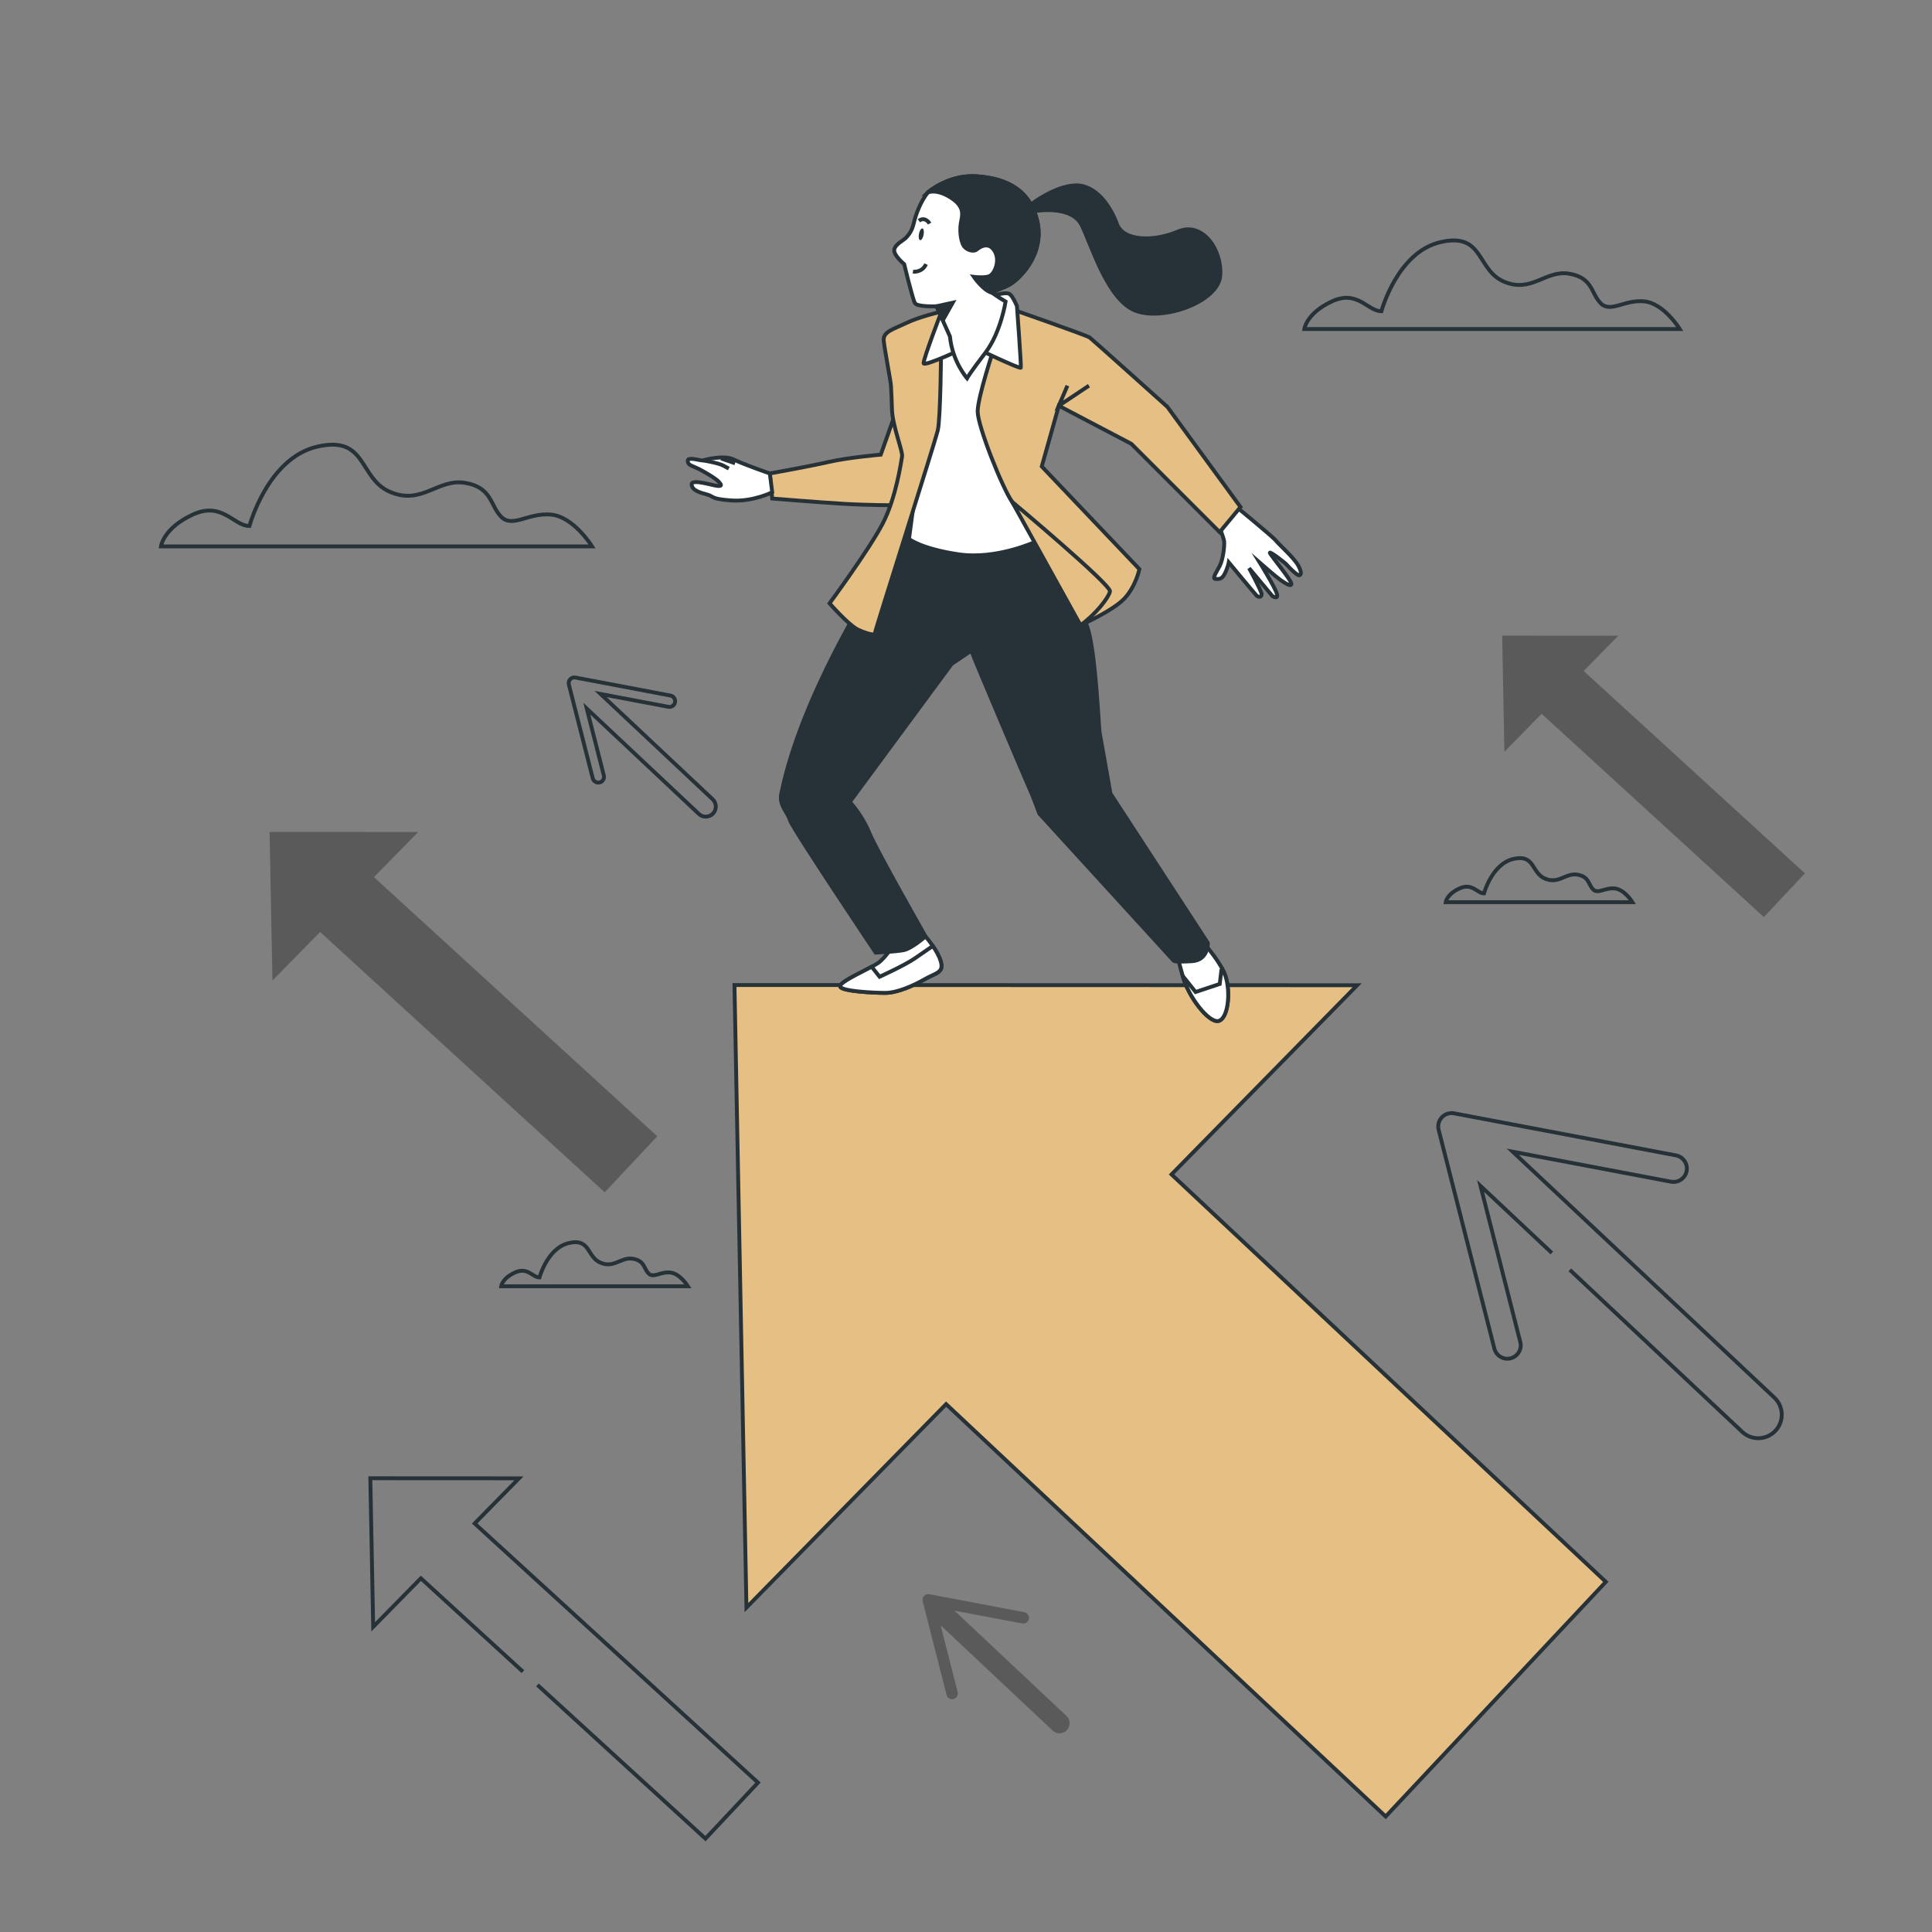 <?xml version="1.0" encoding="utf-8"?>
<!-- Generator: Adobe Illustrator 24.2.3, SVG Export Plug-In . SVG Version: 6.00 Build 0)  -->
<svg version="1.1" xmlns="http://www.w3.org/2000/svg" xmlns:xlink="http://www.w3.org/1999/xlink" x="0px" y="0px"
	 viewBox="0 0 500 500" style="enable-background:new 0 0 500 500;" xml:space="preserve">
<rect x="0" y="0" width="500" height="500" fill="#808080" stroke="none"/>
<g id="Background_Simple">
</g>
<g id="Arrow_2">
	<polygon style="opacity:0.3;" points="69.77,215.3 108.23,215.32 96.77,227 170.1,294.07 156.5,308.57 82.84,241.19 70.51,253.76 	
		"/>
	<polyline style="fill:none;stroke:#263238;stroke-miterlimit:10;" points="135.33,432.62 108.92,408.46 96.58,421.03 95.84,382.57 
		134.31,382.59 122.84,394.27 196.17,461.34 182.57,475.84 139.09,436.06 	"/>
	<polygon style="opacity:0.3;" points="388.76,164.51 418.8,164.52 409.85,173.65 467.11,226.02 456.49,237.34 398.97,184.73 
		389.34,194.54 	"/>
	<path style="fill:none;stroke:#263238;stroke-miterlimit:10;" d="M401.61,324.26l-18.45-17.34l10.29,40.4
		c0.47,1.85-0.65,3.74-2.5,4.21c-1.19,0.3-2.4-0.05-3.23-0.84c-0.46-0.44-0.81-1.01-0.98-1.67l-14.42-56.63
		c-0.29-1.15,0.02-2.37,0.83-3.23c0.81-0.86,2.01-1.25,3.17-1.03l57.42,10.88c1.86,0.36,3.11,2.17,2.76,4.05
		c-0.35,1.88-2.17,3.11-4.05,2.76l-40.96-7.76l67.71,63.64c2.45,2.3,2.56,6.14,0.27,8.59c-1.2,1.27-2.81,1.92-4.43,1.92
		c-1.49,0-2.99-0.55-4.16-1.65l-44.6-41.92"/>
	<path style="fill:none;stroke:#263238;stroke-miterlimit:10;" d="M147.57,175.79c0.35-0.37,0.86-0.54,1.36-0.44l24.59,4.66
		c0.8,0.15,1.33,0.93,1.18,1.73c-0.15,0.8-0.93,1.33-1.73,1.18l-17.54-3.32l29,27.25c1.05,0.98,1.1,2.63,0.11,3.68
		c-0.51,0.55-1.2,0.82-1.9,0.82c-0.64,0-1.28-0.23-1.78-0.71l-29-27.25l4.41,17.3c0.2,0.79-0.28,1.6-1.07,1.8
		c-0.51,0.13-1.03-0.02-1.38-0.36c-0.2-0.19-0.35-0.43-0.42-0.71l-6.18-24.25C147.09,176.68,147.22,176.16,147.57,175.79z"/>
	<path style="opacity:0.3;" d="M239.15,413.02c0.35-0.37,0.86-0.54,1.36-0.44l24.59,4.66c0.8,0.15,1.33,0.93,1.18,1.73
		c-0.15,0.8-0.93,1.33-1.73,1.18L247,416.83l29,27.25c1.05,0.98,1.1,2.63,0.11,3.68c-0.51,0.55-1.2,0.82-1.9,0.82
		c-0.64,0-1.28-0.23-1.78-0.71l-29-27.25l4.41,17.3c0.2,0.79-0.28,1.6-1.07,1.8c-0.51,0.13-1.03-0.02-1.38-0.36
		c-0.2-0.19-0.35-0.43-0.42-0.71l-6.18-24.25C238.67,413.91,238.8,413.39,239.15,413.02z"/>
</g>
<g id="Arrow_1">
	<polygon style="fill:#E5BF83;stroke:#263238;stroke-miterlimit:10;" points="190.08,254.92 351.23,254.98 303.19,303.94 
		415.59,409.38 358.61,470.11 244.85,363.39 193.18,416.04 	"/>
</g>
<g id="Clouds_1_">
	<path style="fill:none;stroke:#263238;stroke-miterlimit:10;" d="M64.56,136.12c0,0,4.7-17.61,17.61-20.55
		c12.92-2.94,10.57,8.22,18.79,11.74c8.22,3.52,12.33-3.52,19.38-2.35c7.05,1.17,6.46,5.87,9.39,8.81
		c2.94,2.94,7.05-1.17,12.92-0.59c5.87,0.59,10.57,8.22,10.57,8.22H41.66c0,0,0.59-4.7,8.22-8.22
		C57.51,129.66,60.45,136.12,64.56,136.12z"/>
	<path style="fill:none;stroke:#263238;stroke-miterlimit:10;" d="M384.06,231.2c0,0,2.04-7.63,7.63-8.91
		c5.6-1.27,4.58,3.56,8.14,5.09c3.56,1.53,5.34-1.53,8.4-1.02c3.05,0.51,2.8,2.54,4.07,3.82c1.27,1.27,3.05-0.51,5.6-0.25
		c2.54,0.25,4.58,3.56,4.58,3.56h-48.34c0,0,0.25-2.04,3.56-3.56C381.01,228.4,382.28,231.2,384.06,231.2z"/>
	<path style="fill:none;stroke:#263238;stroke-miterlimit:10;" d="M139.62,330.6c0,0,2.04-7.63,7.63-8.91
		c5.6-1.27,4.58,3.56,8.14,5.09c3.56,1.53,5.34-1.53,8.4-1.02c3.05,0.51,2.8,2.54,4.07,3.82c1.27,1.27,3.05-0.51,5.6-0.25
		c2.54,0.25,4.58,3.56,4.58,3.56h-48.34c0,0,0.25-2.04,3.56-3.56C136.56,327.8,137.83,330.6,139.62,330.6z"/>
	<path style="fill:none;stroke:#263238;stroke-miterlimit:10;" d="M357.51,80.55c0,0,4.09-15.34,15.34-17.9
		c11.25-2.56,9.2,7.16,16.36,10.23s10.74-3.07,16.88-2.05c6.14,1.02,5.63,5.11,8.18,7.67c2.56,2.56,6.14-1.02,11.25-0.51
		c5.11,0.51,9.2,7.16,9.2,7.16h-97.16c0,0,0.51-4.09,7.16-7.16C351.37,74.92,353.93,80.55,357.51,80.55z"/>
</g>
<g id="Character">
	<g>
		<path style="fill:#FFFFFF;stroke:#263238;stroke-miterlimit:10;" d="M314.66,133.94c0,0,2.04,5.16,2.15,6.13
			c0.11,0.97-0.21,4.62-1.18,6.45c-0.97,1.83-2.04,3.33-0.97,3.33c1.08,0,1.61,0,2.37-1.51c0.75-1.51,0.97-2.8,0.97-2.8
			s6.77,8.17,7.2,8.6c0.43,0.43,1.4,0.54,1.29-0.43c-0.11-0.97-3.23-6.67-3.23-6.67l6.02,7.2c0,0,1.61,1.08,1.18-0.54
			c-0.43-1.61-4.41-8.06-4.41-8.06s4.19,3.66,5.27,4.41c1.08,0.75,2.8,1.94,2.9,1.08c0.11-0.86-5.48-7.53-5.59-8.06
			c-0.11-0.54,3.98,2.58,4.41,3.12c0.43,0.54,2.58,2.69,3.12,2.69c0.54,0,0.86-0.65-0.21-2.58c-1.08-1.94-4.95-5.38-5.81-6.45
			c-0.86-1.08-12.04-10.22-12.04-10.22L314.66,133.94z"/>
		<g>
			<path style="fill:#FFFFFF;stroke:#263238;stroke-miterlimit:10;" d="M309.42,241.72c0,0,6.25,6.46,7.71,10.84
				c1.46,4.38,0.63,11.26-1.88,11.67c-2.5,0.42-7.71-6.25-9.17-11.67c-1.46-5.42-2.29-8.13-2.29-8.13L309.42,241.72z"/>
			<path style="fill:#FFFFFF;stroke:#263238;stroke-miterlimit:10;" d="M306.08,252.56l3.34,4.17l6.25-2.08l0.42-3.54l0.32-0.21
				c0.3,0.58,0.55,1.14,0.73,1.67c1.46,4.38,0.63,11.26-1.88,11.67C312.76,264.65,307.54,257.98,306.08,252.56z"/>
		</g>
		<g>
			<path style="fill:#FFFFFF;stroke:#263238;stroke-miterlimit:10;" d="M231.4,244.24c0,0-2.08,3.54-4.17,5
				c-2.08,1.46-10.01,4.79-9.8,6.05c0.21,1.25,8.55,1.67,11.67,1.67c3.13,0,7.3-1.88,10.22-3.54c2.92-1.67,5-1.67,4.17-4.59
				c-0.83-2.92-3.96-6.46-3.96-6.46L231.4,244.24z"/>
			<path style="fill:#FFFFFF;stroke:#263238;stroke-miterlimit:10;" d="M217.43,255.28c-0.17-1.02,5.09-3.44,8.15-5.08l2.06,2.58
				c0,0,6.46-2.92,9.17-4.79c1.58-1.1,3.38-2.33,4.6-3.17c0.82,1.2,1.69,2.67,2.07,4.01c0.83,2.92-1.25,2.92-4.17,4.59
				c-2.92,1.67-7.09,3.54-10.22,3.54C225.98,256.95,217.64,256.54,217.43,255.28z"/>
		</g>
		<path style="fill:#263238;stroke:#263238;stroke-miterlimit:10;" d="M202.19,205.43c5.19-25.48,23.59-53.76,24.21-55.22
			c0.63-1.46,5-13.13,5-13.13s17.3,1.88,22.51,1.25c5.21-0.63,18.76-2.92,18.76-2.92v5.84c0,0,6.33,14.61,8.62,20.7
			c2.28,6.09,3.05,26.4,3.3,27.67c0.25,1.27,2.79,15.74,2.79,15.74l25.22,38.71c0,0,0.16,4.44-4.15,4.69s-4.65-0.07-4.65-0.07
			l-34.82-38.13c0,0-1.78-4.82-2.28-5.84c-0.49-0.99-14.62-34.25-15.33-36.33l-5.11,3.46l-26.33,35.69c0,0,3.13,3.34,5,7.92
			c1.88,4.59,14.59,26.89,14.59,26.89s-3.54,3.13-5.63,3.54c-2.08,0.42-7.26,0.65-7.26,0.65s-21.56-32.17-22.18-34.26
			C203.84,210.21,201.58,208.41,202.19,205.43z"/>
		<path style="fill:#FFFFFF;stroke:#263238;stroke-miterlimit:10;" d="M256.58,79.81l8.5,3.62c0,0-5.97,22.98-5.61,24.97
			c0.36,1.99,8.53,31.8,8.53,31.8s-10.13,4.7-19.9,3.26c-9.77-1.45-12.85-3.98-12.85-3.98s4.68-34.69,4.68-36.14
			c0-1.45-0.54-18.82-0.54-18.82S247.89,78.18,256.58,79.81z"/>
		<path style="fill:#E5BF83;stroke:#263238;stroke-miterlimit:10;" d="M232.19,105.67l-4.25,11.99c0,0-8.49,0.75-13.36,1.87
			c-4.87,1.12-15.36,3-15.36,3l0.62,6.49c0,0,12.36,1,18.61,1.37c6.24,0.37,13.36,0.37,13.36,0.37l5.87-13.99L232.19,105.67z"/>
		<path style="fill:#E5BF83;stroke:#263238;stroke-miterlimit:10;" d="M243.56,89.81c0,0-0.12,18.48-0.87,21.6
			c-0.75,3.12-16.26,51.85-16.26,52.47c0,0.62-1.75,0.25-4.25-0.87c-2.5-1.12-7.49-6.87-7.49-6.87s10.26-13.91,13.75-20.65
			c3.5-6.74,4.76-15.96,5.01-17.33c0.25-1.37-2.5-7.87-2.62-12.36c-0.12-4.5-0.25-5.24-0.25-5.99c0-0.75-1.62-9.24-1.87-11.61
			c-0.25-2.37,2.5-3,5.87-4.62c3.37-1.62,9.09-2.94,9.09-2.94L243.56,89.81z"/>
		<g>
			<path style="fill:#E5BF83;stroke:#263238;stroke-miterlimit:10;" d="M257.29,89.96c0,0-4.27,12.82-4.27,16.54
				c0,3.72,6.31,19.64,8.91,23.36c2.6,3.72,17.71,31.94,17.71,31.94s8.36-3.72,11.34-6.88c2.97-3.16,3.9-7.62,3.9-7.62l-25.27-26.58
				l4.41-15.71l18.77,9.85l22.86,22.86l5.39-6.51l-18.92-25.91c0,0-19.36-17.39-20.11-17.95s-20.44-7.43-20.44-7.43L257.29,89.96z"
				/>
			<polyline style="fill:none;stroke:#263238;stroke-miterlimit:10;" points="276.25,99.81 274.02,105.01 281.82,99.81 			"/>
			<path style="fill:#E5BF83;stroke:#263238;stroke-miterlimit:10;" d="M261.93,129.86c0,0,25.7,21.53,25.33,23.2
				c-0.37,1.67-3.72,5.95-7.62,8.74L261.93,129.86z"/>
		</g>
		<path style="fill:#FFFFFF;stroke:#263238;stroke-miterlimit:10;" d="M257.68,76.37c0,0,2.75-0.88,3.63-0.25
			c0.88,0.63,1.88,3.13,1.88,3.13s1.13,15.4,1,15.9s-13.14-5.76-13.14-5.76s-11.89,5.63-12.02,4.63c-0.13-1,4.63-13.39,4.63-13.39
			L257.68,76.37z"/>
		<g>
			<path style="fill:#FFFFFF;stroke:#263238;stroke-miterlimit:10;" d="M240.18,49.74c0,0,5.35-4.63,12.55-4.12
				c6.05,0.43,13.37,2.37,15.64,11.32c2.26,8.95-4.94,15.95-8.02,17.18c-3.09,1.23-3.6,1.65-3.6,1.65s1.44,1.03,2.47,1.65
				c1.03,0.62,1.03,0.62,1.03,0.62s-1.23,8.02-5.25,13.27c-4.01,5.25-4.73,6.58-4.73,6.58s-3.81-4.32-4.42-10.8l-3.5-7.82
				c0,0-4.94,0.21-5.56-0.82c-0.62-1.03-2.78-10.08-2.78-10.08s-2.88-2.37-2.57-3.81c0.31-1.44,2.47-2.37,3.09-3.09
				c0.62-0.72,1.44-1.54,1.95-3.7C236.99,55.6,238.22,52.1,240.18,49.74z"/>
			<path style="fill:#263238;stroke:#263238;stroke-miterlimit:10;" d="M245.43,50.76c-2.36-1.33-4.11-1.34-5.26-1
				c0.01-0.01,0.01-0.02,0.02-0.02c0,0,5.35-4.63,12.55-4.12c6.05,0.43,13.37,2.37,15.64,11.32c2.26,8.95-4.94,15.95-8.02,17.18
				c-3.09,1.23-3.6,1.65-3.6,1.65c-2.26-0.51-4.73-4.12-4.73-4.12s2.26,0.31,3.81-0.1c1.54-0.41,3.19-4.22,1.44-6.79
				c-1.75-2.57-4.22-0.41-4.63-0.1c-0.41,0.31-1.75,0.41-2.88-0.62s-1.44-4.22-1.13-6.17C248.92,55.91,250.16,53.44,245.43,50.76z"
				/>
			<path style="fill:#263238;" d="M237.82,60.52c-0.16,0.84-0.02,1.57,0.31,1.63c0.33,0.07,0.74-0.56,0.9-1.4
				c0.16-0.84,0.02-1.57-0.31-1.63C238.39,59.06,237.99,59.69,237.82,60.52z"/>
			<path style="fill:none;stroke:#263238;stroke-miterlimit:10;" d="M240.59,57.86c0,0-1.13-1.95-2.78-0.72"/>
			<path style="fill:none;stroke:#263238;stroke-miterlimit:10;" d="M236.27,70.31c0,0,2.37,0.31,3.39-1.95"/>
			<polygon style="fill:#263238;stroke:#263238;stroke-miterlimit:10;" points="242.34,79.26 246.56,78.34 244.19,82.55 			"/>
		</g>
		<path style="fill:#263238;stroke:#263238;stroke-miterlimit:10;" d="M266.93,52.82c0,0,5.97-4.63,11.32-4.84
			c5.35-0.21,9.16,5.45,10.8,9.98c1.65,4.53,9.57,4.63,15.84,1.95c6.28-2.67,11.42,4.73,10.91,11.42
			c-0.51,6.69-14.4,11.73-21.71,9.16c-7.3-2.57-11.42-16.56-14.09-22.12c-2.67-5.56-12.35-3.7-12.35-3.7L266.93,52.82z"/>
		<g>
			<path style="fill:#FFFFFF;stroke:#263238;stroke-miterlimit:10;" d="M199.23,122.53c0,0-6.87-2.37-9.37-3.62
				c-2.5-1.25-7.62,0.12-7.99,0.25c-0.37,0.12-3.87-1-3.87,0s0.37,1.12,2.12,1.87c1.75,0.75,5.24,2.87,5.87,3.62
				c0.62,0.75,1,1.12-0.12,1.12s-6.99-2-6.87-0.37c0.12,1.62,2.37,2.12,4.12,2.62c1.75,0.5,0.75,1.12,6.24,1.5
				c5.49,0.37,10.49-2.12,10.49-2.12L199.23,122.53z"/>
			<path style="fill:none;stroke:#263238;stroke-miterlimit:10;" d="M181.87,119.15c0,0,4,0.62,5.37,1.37
				c1.37,0.75,1.37,0.75,1.37,0.75"/>
			<path style="fill:#FFFFFF;stroke:#263238;stroke-miterlimit:10;" d="M190.24,119.9c0,0-1.5-0.5-3.62-1.25"/>
		</g>
	</g>
</g>
</svg>
